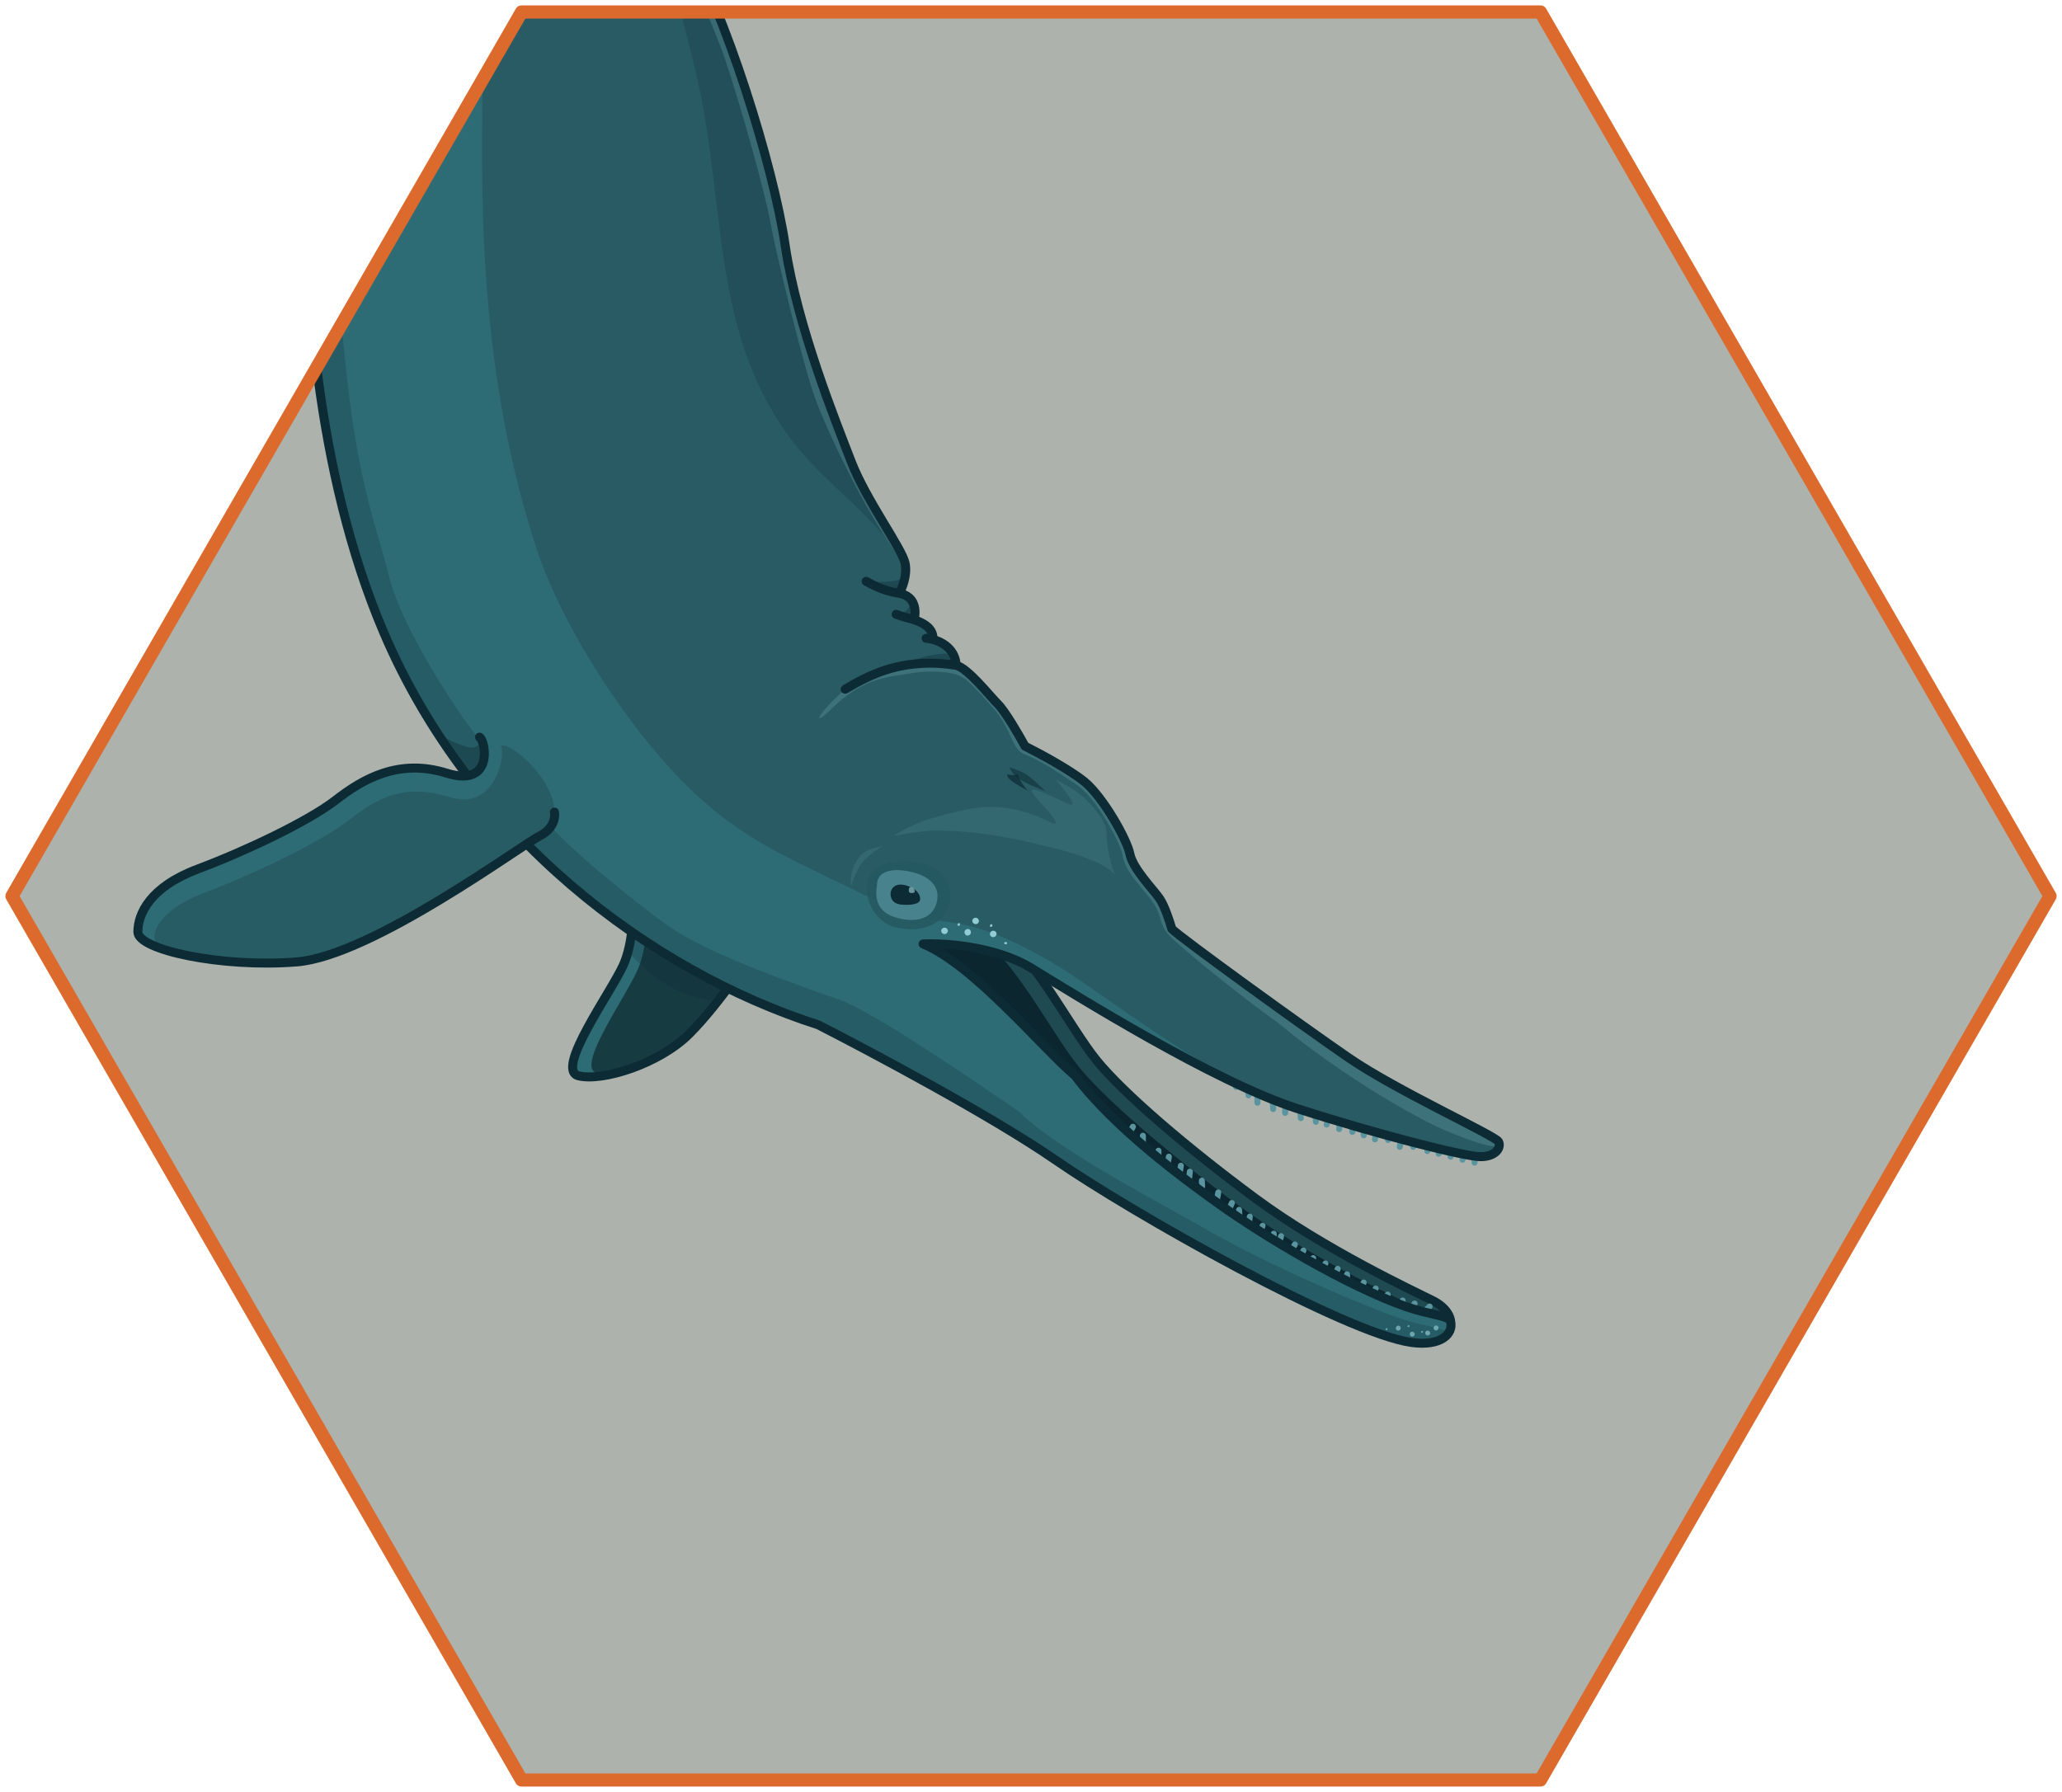 <svg width="344" height="299" viewBox="0 0 344 299" fill="none" xmlns="http://www.w3.org/2000/svg">
<path opacity="0.5" d="M255.892 2H88.108C87.316 2 86.588 2.428 86.181 3.113L2.289 148.387C1.904 149.072 1.904 149.907 2.289 150.613L86.181 295.887C86.567 296.572 87.316 297 88.108 297H255.892C256.684 297 257.412 296.572 257.819 295.887L341.711 150.613C342.096 149.928 342.096 149.093 341.711 148.387L257.819 3.113C257.433 2.428 256.684 2 255.892 2Z" fill="#5D665C"/>
<mask id="mask0_384_4" style="mask-type:alpha" maskUnits="userSpaceOnUse" x="2" y="2" width="340" height="295">
<path d="M256.99 2H87.01L2 149.52L87.01 297H256.99L342 149.52L256.99 2Z" fill="#D9D9D9"/>
</mask>
<g mask="url(#mask0_384_4)">
<path d="M239 217C241.4 218.2 242 219.833 242 220.5C239.833 220.333 235 219.9 233 219.5L210.5 208L178 187L146 155.5C150.333 153.833 160.3 151.3 165.5 154.5C172 158.5 178.5 171.5 183 177C187.5 182.5 198 191.5 209.5 200C221 208.5 236 215.5 239 217Z" fill="#1F4A52" stroke="#0D2B34" stroke-width="1.5" stroke-linecap="round" stroke-linejoin="round"/>
<path d="M236 218.036C238.4 219.236 239 220.869 239 221.536C236.833 221.369 232 220.936 230 220.536L207.5 209.036L175 188.036L143 156.536C147.333 154.869 157.3 152.336 162.5 155.536C169 159.536 175.5 172.536 180 178.036C184.5 183.536 195 192.536 206.5 201.036C218 209.536 233 216.536 236 218.036Z" fill="#0B262E"/>
<path d="M216.898 184.821L217.01 186.568M219.447 185.691L219.524 187.189M221.496 186.586L221.328 187.641M223.519 186.982L223.416 188.399M225.542 187.377L225.62 188.875M227.465 188.429L227.517 189.428M229.514 189.324L229.381 190.103M231.511 189.221L231.563 190.219M233.713 190.459L233.515 191.365M235.71 190.355L235.762 191.354M238.207 190.226L238.123 192.059M214.402 184.951L214.402 185.691M212.327 183.556L212.404 185.054M209.778 182.687L209.778 184M208.203 181.266L208.28 182.764M206.154 180.371L206.205 181.37M188.566 188.793L189 188M190.667 190.687L190.667 189.5M193.267 192.554L193.267 192M194.842 193.975L195 193M196.84 195.5L197 194.5M198.389 196.5L198.5 195.5M200.552 197.999L200.5 197M203.052 199.999L203.242 198.966M205.191 201.448L205.514 200.729M206.767 202.868L206.715 201.87M208.342 204.289L208.5 203M210.392 205.184L210.633 204.526M212.5 206.5L212.497 205.848M213.525 206.948L213.718 206.255M215.5 208.604L216.023 207.645M217.05 209.525L217.447 208.662M218.599 210.446L219.073 209.921M220.674 211.84L221.122 210.816M222.723 212.736L223.171 211.711M224.773 213.631L224.721 212.632M227.052 215.025L227.5 214M241 191.5L240 192.5M242 192L242 193M229 216L229.5 215M231.5 217L231.5 216M234 218L234 217M235.5 218.5L236 217.5M244 192.5L244 193.5M246 193L246 194M237.5 219L238.5 218" stroke="#5A959F" stroke-linecap="round"/>
<path d="M104 161C105.6 157.4 105.667 152.5 105.5 150.5C112.833 151.667 127.4 154.4 127 156C126.5 158 120 167.5 115 172.5C110 177.5 100.5 180.5 96.5 179.5C92.5 178.5 102 165.5 104 161Z" fill="#2D6B75"/>
<path d="M106.535 161.431C107.959 157.855 108.018 152.987 107.87 151C114.392 152.159 127.348 154.874 126.992 156.464C126.548 158.451 119.947 167.033 115.5 172C111.052 176.967 103.058 179.993 99.5 179C95.942 178.007 104.757 165.902 106.535 161.431Z" fill="#163C42"/>
<path opacity="0.23" d="M105 159L106.5 154L123 163.5L119 167C117.667 166.833 114.3 166.1 111.5 164.5C108.7 162.9 106 160.167 105 159Z" fill="#0D2B34"/>
<path d="M104 161C105.6 157.4 105.667 152.5 105.5 150.5C112.833 151.667 127.4 154.4 127 156C126.5 158 120 167.5 115 172.5C110 177.5 100.5 180.5 96.5 179.5C92.5 178.5 102 165.5 104 161Z" stroke="#0D2B34" stroke-width="1.5" stroke-linecap="round" stroke-linejoin="round"/>
<path d="M64.001 105.5C52.401 78.3 51 46 51 31C51 21 50.5 8.5 50.5 2C50.5 -3.2 48.167 -9.5 47 -12L91 -43C101.5 -33 107 -22 114 -10C121 2 129 27.5 131 41C133 54.5 139.5 70.5 142 77C144.5 83.5 150.5 91.5 151 94C151.4 96 150.5 98.167 150 99C152.872 99.479 152.833 102.101 152.5 103.401C155.201 104.34 155.67 105.5 155.67 106.702C158.5 107.5 159.5 109.5 159.5 111C161.5 111.5 165 116 166.5 117.5C167.7 118.7 170 122.667 171 124.5C173.333 125.667 178.6 128.5 181 130.5C184 133 188 140 188.5 142.5C189 145 192.5 148.5 193.5 150C194.3 151.2 195.167 153.833 195.5 155C197 156.5 217 171 225 176.5C233 182 249.5 189.5 250 190.5C250.5 191.5 249.5 193 247 193C244.5 193 230.5 189.5 216.5 185C202.5 180.5 179.367 166 172 161.5C166.106 157.9 157.544 157.333 154 157.5C162.5 161 174 175 179.367 179.5C185.961 188.335 198.128 197.163 203.5 201C210.5 206 224.5 214.5 234.5 218C238.532 219.411 241.75 219.5 242 220.5C242.5 222.5 240.475 224.678 235.5 224C224.5 222.5 189 202.5 176 193.5C165.6 186.3 145.333 175.5 136.5 171C108.5 162 78.501 139.5 64.001 105.5Z" fill="#2D6B75"/>
<path d="M179 179C179.12 179.167 179.243 179.333 179.367 179.5M179.367 179.5C185.961 188.335 198.128 197.163 203.5 201C210.5 206 224.5 214.5 234.5 218C238.532 219.411 241.75 219.5 242 220.5C242.5 222.5 240.475 224.678 235.5 224C224.5 222.5 189 202.5 176 193.5C165.6 186.3 145.333 175.5 136.5 171C108.5 162 78.501 139.5 64.001 105.5C52.401 78.3 51 46 51 31C51 21 50.5 8.5 50.5 2C50.5 -3.2 48.167 -9.5 47 -12L91 -43C101.5 -33 107 -22 114 -10C121 2 129 27.5 131 41C133 54.5 139.5 70.5 142 77C144.5 83.5 150.5 91.5 151 94C151.4 96 150.5 98.167 150 99M179.367 179.5C174 175 162.5 161 154 157.5C157.544 157.333 166.106 157.9 172 161.5C179.367 166 202.5 180.5 216.5 185C230.5 189.5 244.5 193 247 193C249.5 193 250.5 191.5 250 190.5C249.5 189.5 233 182 225 176.5C217 171 197 156.5 195.5 155C195.167 153.833 194.3 151.2 193.5 150C192.5 148.5 189 145 188.5 142.5C188 140 184 133 181 130.5C178.6 128.5 173.333 125.667 171 124.5C170 122.667 167.7 118.7 166.5 117.5C165 116 161.5 111.5 159.5 111C159.5 109.5 158.5 107.5 155.67 106.702M154.5 106.5C154.923 106.542 155.312 106.611 155.67 106.702M155.67 106.702C155.67 105.5 155.201 104.34 152.5 103.401M149.5 102.5C150.5 102.901 152.059 103.248 152.5 103.401M152.5 103.401C152.833 102.101 152.872 99.479 150 99M150 99C147 98.5 145.5 97.5 144.5 97" stroke="black" stroke-linecap="round" stroke-linejoin="round"/>
<path opacity="0.4" d="M89.5 91.5C79 59.5 80.5 28 80.5 13C80.5 3 80 -11 78.5 -17.5C77.331 -22.567 75.167 -28 74 -30.5L91.001 -43C101.501 -33 107.001 -22 114.001 -10C121.001 2 129.001 27.5 131.001 41C133.001 54.5 139.501 70.5 142.001 77C144.501 83.5 150.501 91.5 151.001 94C151.401 96 150.501 98.167 150.001 99C152.874 99.479 152.835 102.101 152.501 103.401C155.203 104.34 155.672 105.5 155.672 106.702C158.501 107.5 159.501 109.5 159.501 111C161.501 111.5 165.001 116 166.501 117.5C167.701 118.7 170.001 122.667 171.001 124.5C173.335 125.667 178.601 128.5 181.001 130.5C184.001 133 188.001 140 188.501 142.5C189.001 145 192.501 148.5 193.501 150C194.301 151.2 195.168 153.833 195.501 155C197.001 156.5 217.001 171 225.001 176.5C233.001 182 249.501 189.5 250.001 190.5C250.501 191.5 249.501 193 247.001 193C244.501 193 230.501 189.5 216.501 185C202.501 180.5 184.367 166 177 161.5C158.991 150.5 156.983 155.917 147.5 151C134 144 125.5 141.5 115.5 132C105.5 122.5 93.999 105.211 89.5 91.5Z" fill="#21454D"/>
<g opacity="0.12">
<path d="M155.999 138.585C153.999 138.585 150.418 139.24 148.999 139.5C150.418 138.72 152.648 136.781 161.744 134.993C170.84 133.205 177.013 138.976 176.067 137.024C175.121 135.073 169.918 130.78 173.229 131.951C176.54 133.122 179.377 135.073 178.904 133.902C178.526 132.966 176.855 130.911 176.067 130C176.855 130.52 179.377 131.639 181.269 133.512C183.634 135.854 184.422 137.545 184.58 138.585C184.58 141.707 185.526 144.829 185.999 146C185.053 144.569 181.321 142.921 176.402 141.673C170.254 140.112 163.874 138.585 155.999 138.585Z" fill="#91CBD4"/>
<path d="M143.678 144.133C144.38 143.08 146 142 147.179 141.133C146 141.5 144.247 141.795 143.382 142.948C141.882 144.948 141.833 146.667 141.999 148C142.166 147.167 142.678 145.633 143.678 144.133Z" fill="#91CBD4"/>
</g>
<path opacity="0.23" d="M64.001 105.5C52.401 78.3 51 46 51 31C51 21 50.5 8.5 50.5 2C50.5 -3.2 48.167 -9.5 47 -12L51 -14.818L91 -43C96.646 -37.623 100.847 -31.956 104.612 -26C107.849 -20.88 110.764 -15.547 114 -10C121 2 129 27.5 131 41C133 54.5 139.5 70.5 142 77C144.5 83.5 150.5 91.5 151 94C143 82.5 135.3 80 128.5 68C120 53 120.5 36.5 117.5 19C115.1 5 107.408 -18.667 104.612 -26C100.847 -31.956 96.646 -37.623 91 -43L51 -14.818C55 -5.136 56 10 56 24C56 38 56 46.5 58 64C60 81.5 63 88.5 65 96.5C67 104.5 75.5 117.5 78.5 121.5C81.5 125.5 89 134.5 92 138C95 141.5 104.5 149.5 111.5 154.5C118.5 159.5 135 165 140.5 167C146 169 165 182 170 185.5C176.5 192 195 201.5 201 205C208.431 209.334 223.633 216.5 233.633 220C237.665 221.411 242.229 221.771 241.5 222.5C240.5 223.5 239 224.477 235.5 224C224.5 222.5 189 202.5 176 193.5C165.6 186.3 145.333 175.5 136.5 171C108.5 162 78.501 139.5 64.001 105.5Z" fill="#0D2B34"/>
<path opacity="0.85" d="M158.338 150.997C157.432 154.101 153.838 155.84 149.338 154.709C145.993 153.868 143.932 149.924 144.838 146.82C145.743 143.715 150.493 143.196 153.838 144.036C157.183 144.877 159.244 147.892 158.338 150.997Z" fill="#255861"/>
<path opacity="0.94" d="M156.228 150.718C155.457 153.361 152.768 153.939 149.836 153.202C146.904 152.465 145.824 150.648 146.299 147.759C146.278 145.05 149.339 144.805 152.271 145.542C155.202 146.279 156.999 148.075 156.228 150.718Z" fill="#4B858E"/>
<path d="M153.5 150.101C153.426 150.893 151.811 151.073 150.341 150.936C148.872 150.798 148.507 149.788 148.581 148.995C148.656 148.202 149.426 147.143 151.376 147.808C153.013 148.366 153.574 149.308 153.5 150.101Z" fill="#0D2B34"/>
<path opacity="0.77" d="M152.6 148.733C152.6 148.999 152.296 149 152 149C151.705 149 151.6 148.785 151.6 148.519C151.6 148.254 151.733 147.878 152.134 148.038C152.47 148.173 152.6 148.468 152.6 148.733Z" fill="#86B3BA"/>
<path opacity="0.21" d="M250 190.5C250.5 191.5 249.5 192 242 189C236.183 186.673 223.196 179.025 213 170.5C209.487 168.129 196.164 157.628 194.664 155.628C193.164 153.628 194.017 152.551 191.784 149.81C189.298 146.76 187.66 145.066 187.265 142.637C186.944 140.663 182.914 133.207 179.866 131.114C176.081 128.516 173.554 126.918 171.054 125.918C168.554 124.918 169.075 122.01 165.575 118.01C162.075 114.01 160.975 113.031 159.475 112.531C157.975 112.031 154.454 111.818 151.454 112.418C148.954 112.918 144.189 112.792 138.689 118.292C135.429 121.552 136.09 119.309 141 115C143 113.833 146.45 111.741 151 111C155.273 110.304 158 110.833 159.5 111C159.5 109.5 158.5 107.5 155.67 106.702C155.67 105.5 155.201 104.34 152.5 103.401C152.833 102.101 152.872 99.479 150 99C150.5 98.167 151.4 96 151 94C145.5 88 138 72 136 66.5C134 61 129.5 42.5 128.5 37C127.5 31.5 123.5 17.5 121 10C119 4 111.269 -13.167 107.653 -21C109.755 -17.432 111.804 -13.765 114 -10C121 2 129 27.5 131 41C133 54.5 139.5 70.5 142 77C144.5 83.5 150.5 91.5 151 94C151.4 96 150.5 98.167 150 99C152.872 99.479 152.833 102.101 152.5 103.401C155.201 104.34 155.67 105.5 155.67 106.702C158.5 107.5 159.5 109.5 159.5 111C161.5 111.5 165 116 166.5 117.5C167.7 118.7 170 122.667 171 124.5C173.333 125.667 178.6 128.5 181 130.5C184 133 188 140 188.5 142.5C189 145 192.5 148.5 193.5 150C194.3 151.2 195.167 153.833 195.5 155C197 156.5 217 171 225 176.5C233 182 249.5 189.5 250 190.5Z" fill="#91CBD4"/>
<path d="M179 179C179.12 179.167 179.243 179.333 179.367 179.5M179.367 179.5C185.961 188.335 198.128 197.163 203.5 201C210.5 206 224.5 214.5 234.5 218C238.532 219.411 241.75 219.5 242 220.5C242.5 222.5 240.475 224.678 235.5 224C224.5 222.5 189 202.5 176 193.5C165.6 186.3 145.333 175.5 136.5 171C108.5 162 78.501 139.5 64.001 105.5C52.401 78.3 51 46 51 31C51 21 50.5 8.5 50.5 2C50.5 -3.2 48.167 -9.5 47 -12L91 -43C101.5 -33 107 -22 114 -10C121 2 129 27.5 131 41C133 54.5 139.5 70.5 142 77C144.5 83.5 150.5 91.5 151 94C151.4 96 150.5 98.167 150 99M179.367 179.5C174 175 162.5 161 154 157.5C157.544 157.333 166.106 157.9 172 161.5C179.367 166 202.5 180.5 216.5 185C230.5 189.5 244.5 193 247 193C249.5 193 250.5 191.5 250 190.5C249.5 189.5 233 182 225 176.5C217 171 197 156.5 195.5 155C195.167 153.833 194.3 151.2 193.5 150C192.5 148.5 189 145 188.5 142.5C188 140 184 133 181 130.5C178.6 128.5 173.333 125.667 171 124.5C170 122.667 167.7 118.7 166.5 117.5C165 116 161.5 111.5 159.5 111M159.5 111C159.5 109.5 158.5 107.5 155.67 106.702M159.5 111C158 110.833 155.273 110.304 151 111C146.45 111.741 143 113.833 141 115M154.5 106.5C154.923 106.542 155.312 106.611 155.67 106.702M155.67 106.702C155.67 105.5 155.201 104.34 152.5 103.401M149.5 102.5C150.5 102.901 152.059 103.248 152.5 103.401M152.5 103.401C152.833 102.101 152.872 99.479 150 99M150 99C147 98.5 145.5 97.5 144.5 97" stroke="#0D2B34" stroke-width="1.5" stroke-linecap="round" stroke-linejoin="round"/>
<path opacity="0.36" d="M159.5 111L150 111C152.201 110.063 157.193 108.421 159.552 109.345C159.34 108.846 158.88 108.352 158 108C157.2 107.68 156.533 107.456 156 107.302C155.833 106.535 155.3 104.9 154.5 104.5C154.141 104.32 153.366 104 152.5 103.656C151.436 103.233 151.735 103.275 151 103C149.833 102.833 147.9 102.5 149.5 102.5C151.1 102.5 151.833 101.166 152 100.5C151.66 99.989 150.914 99.673 150 99.392C148.227 98.847 145.819 98.435 144.5 97C146.5 97.166 150.6 97.2 151 96C151.4 94.8 150.5 97.761 150 99.392C150.914 99.673 151.66 99.989 152 100.5C152.8 101.7 152.667 103.104 152.5 103.656C153.366 104 154.141 104.32 154.5 104.5C155.3 104.9 155.833 106.535 156 107.302C156.533 107.456 157.2 107.68 158 108C158.88 108.352 159.34 108.846 159.552 109.345C159.821 109.981 159.687 110.626 159.5 111Z" fill="#0D2B34"/>
<path d="M90 139.5C92.4 138.3 92.667 136.333 92.5 135.5C92.5 135.166 92.3 133.7 91.5 130.5C90.7 127.3 83.5 124.167 80 123C81 123.5 82.5 131.5 74.5 129C66.5 126.5 60.5 130 56 133.5C51.5 137 41 142 33 145C25 148 23 152.5 23 155.5C23 158.5 37 161.5 49.5 160.5C62 159.5 87 141 90 139.5Z" fill="#2D6B75"/>
<path d="M89.5 140C91.9 138.8 92.666 136.333 92.5 135.5C92.5 130 85 123.5 83.5 124.5C84.5 125 83 135.5 75 133C67 130.5 62.5 133.5 58 137C53.5 140.5 42 146 34 149C26 152 24.191 156.946 27 158C31 159.5 37 161.5 49.5 160.5C62 159.5 86.5 141.5 89.5 140Z" fill="#285C65"/>
<path d="M92.5 135.5C92.667 136.333 92.4 138.3 90 139.5C87 141 62 159.5 49.5 160.5C37 161.5 23 158.5 23 155.5C23 152.5 25 148 33 145C41 142 51.5 137 56 133.5C60.5 130 66.5 126.5 74.5 129C82.5 131.5 81 123.5 80 123" stroke="#0D2B34" stroke-width="1.5" stroke-linecap="round" stroke-linejoin="round"/>
<path opacity="0.53" d="M171.383 129.333C170.442 128.661 169.049 128.296 168.383 128C168.549 128.444 169.204 129.438 169.663 129.733C171.39 130.841 172.883 131.407 174.383 132C173.716 131.259 172.08 129.831 171.383 129.333Z" fill="#0D2B34"/>
<path opacity="0.72" d="M169.722 129.192C170.05 129.951 170.869 131.501 171.663 132.021C172.006 132.196 172.13 132.253 171.831 132.115C171.776 132.09 171.719 132.058 171.663 132.021C170.794 131.578 168.518 130.378 168.14 129.68C167.613 128.705 168.668 129.68 169.722 129.192Z" fill="#0D2B34"/>
<path d="M159.825 154.467C159.733 154.411 159.714 154.273 159.783 154.158C159.853 154.043 159.984 153.996 160.076 154.051C160.168 154.107 160.186 154.245 160.117 154.36C160.047 154.475 159.917 154.522 159.825 154.467Z" fill="#91CBD4"/>
<path d="M165.229 154.645C165.137 154.59 165.118 154.451 165.188 154.337C165.257 154.222 165.388 154.174 165.48 154.23C165.572 154.286 165.59 154.424 165.521 154.539C165.452 154.653 165.321 154.701 165.229 154.645Z" fill="#91CBD4"/>
<path d="M167.529 157.369C167.527 157.262 167.635 157.173 167.769 157.17C167.903 157.168 168.013 157.253 168.014 157.361C168.016 157.468 167.909 157.558 167.775 157.56C167.641 157.562 167.531 157.477 167.529 157.369Z" fill="#91CBD4"/>
<path d="M162.227 153.514C162.307 153.229 162.612 153.064 162.907 153.147C163.201 153.23 163.376 153.529 163.296 153.814C163.215 154.1 162.911 154.264 162.616 154.181C162.321 154.098 162.147 153.8 162.227 153.514Z" fill="#91CBD4"/>
<path d="M165.554 155.316C165.849 155.233 166.154 155.396 166.235 155.681C166.316 155.966 166.142 156.265 165.847 156.349C165.552 156.432 165.247 156.269 165.166 155.984C165.085 155.699 165.259 155.4 165.554 155.316Z" fill="#91CBD4"/>
<path d="M161.261 156.078C160.98 155.983 160.833 155.67 160.932 155.379C161.031 155.089 161.339 154.931 161.619 155.027C161.9 155.123 162.047 155.436 161.948 155.726C161.849 156.016 161.541 156.174 161.261 156.078Z" fill="#91CBD4"/>
<path d="M157.021 155.297C157.035 155.001 157.294 154.772 157.6 154.785C157.906 154.799 158.143 155.05 158.13 155.346C158.116 155.643 157.857 155.872 157.551 155.858C157.245 155.844 157.008 155.593 157.021 155.297Z" fill="#91CBD4"/>
<g opacity="0.66">
<path d="M237.371 222.109C237.426 222.169 237.41 222.274 237.335 222.342C237.259 222.41 237.154 222.417 237.099 222.356C237.044 222.296 237.061 222.192 237.136 222.123C237.211 222.055 237.317 222.049 237.371 222.109Z" fill="#91CBD4"/>
<path d="M235.117 221.152C235.172 221.212 235.156 221.317 235.081 221.385C235.005 221.453 234.9 221.46 234.845 221.399C234.791 221.339 234.807 221.235 234.882 221.166C234.957 221.098 235.063 221.092 235.117 221.152Z" fill="#91CBD4"/>
<path d="M231.455 221.649C231.51 221.709 231.494 221.814 231.418 221.882C231.343 221.95 231.238 221.957 231.183 221.896C231.128 221.836 231.145 221.732 231.22 221.663C231.295 221.595 231.401 221.589 231.455 221.649Z" fill="#91CBD4"/>
<path d="M235.957 222.84C235.837 223.03 235.581 223.084 235.384 222.96C235.188 222.836 235.126 222.581 235.246 222.391C235.366 222.201 235.622 222.147 235.819 222.271C236.015 222.395 236.077 222.65 235.957 222.84Z" fill="#91CBD4"/>
<path d="M233.609 221.829C233.482 222.024 233.227 222.084 233.039 221.962C232.85 221.84 232.799 221.583 232.926 221.388C233.052 221.192 233.307 221.133 233.496 221.255C233.684 221.377 233.735 221.634 233.609 221.829Z" fill="#91CBD4"/>
<path d="M239.819 221.236C240.002 221.366 240.041 221.625 239.907 221.814C239.772 222.004 239.514 222.052 239.331 221.922C239.148 221.792 239.109 221.533 239.244 221.343C239.378 221.154 239.636 221.106 239.819 221.236Z" fill="#91CBD4"/>
<path d="M238.573 222.563C238.499 222.776 238.262 222.886 238.042 222.81C237.823 222.734 237.705 222.5 237.779 222.288C237.852 222.075 238.09 221.965 238.309 222.041C238.529 222.117 238.647 222.351 238.573 222.563Z" fill="#91CBD4"/>
</g>
<path opacity="0.38" d="M77.5 124.5C79.9 125.3 80.167 123.833 80 123L81 125.5L80.5 128L78 129.5L73.5 122.5C73.833 122.833 75.1 123.7 77.5 124.5Z" fill="#0D2B34"/>
</g>
<path d="M256.99 2H87.01L2 149.52L87.01 297H256.99L342 149.52L256.99 2Z" stroke="#DB6A2C" stroke-width="2.2" stroke-linecap="round" stroke-linejoin="round"/>
</svg>
